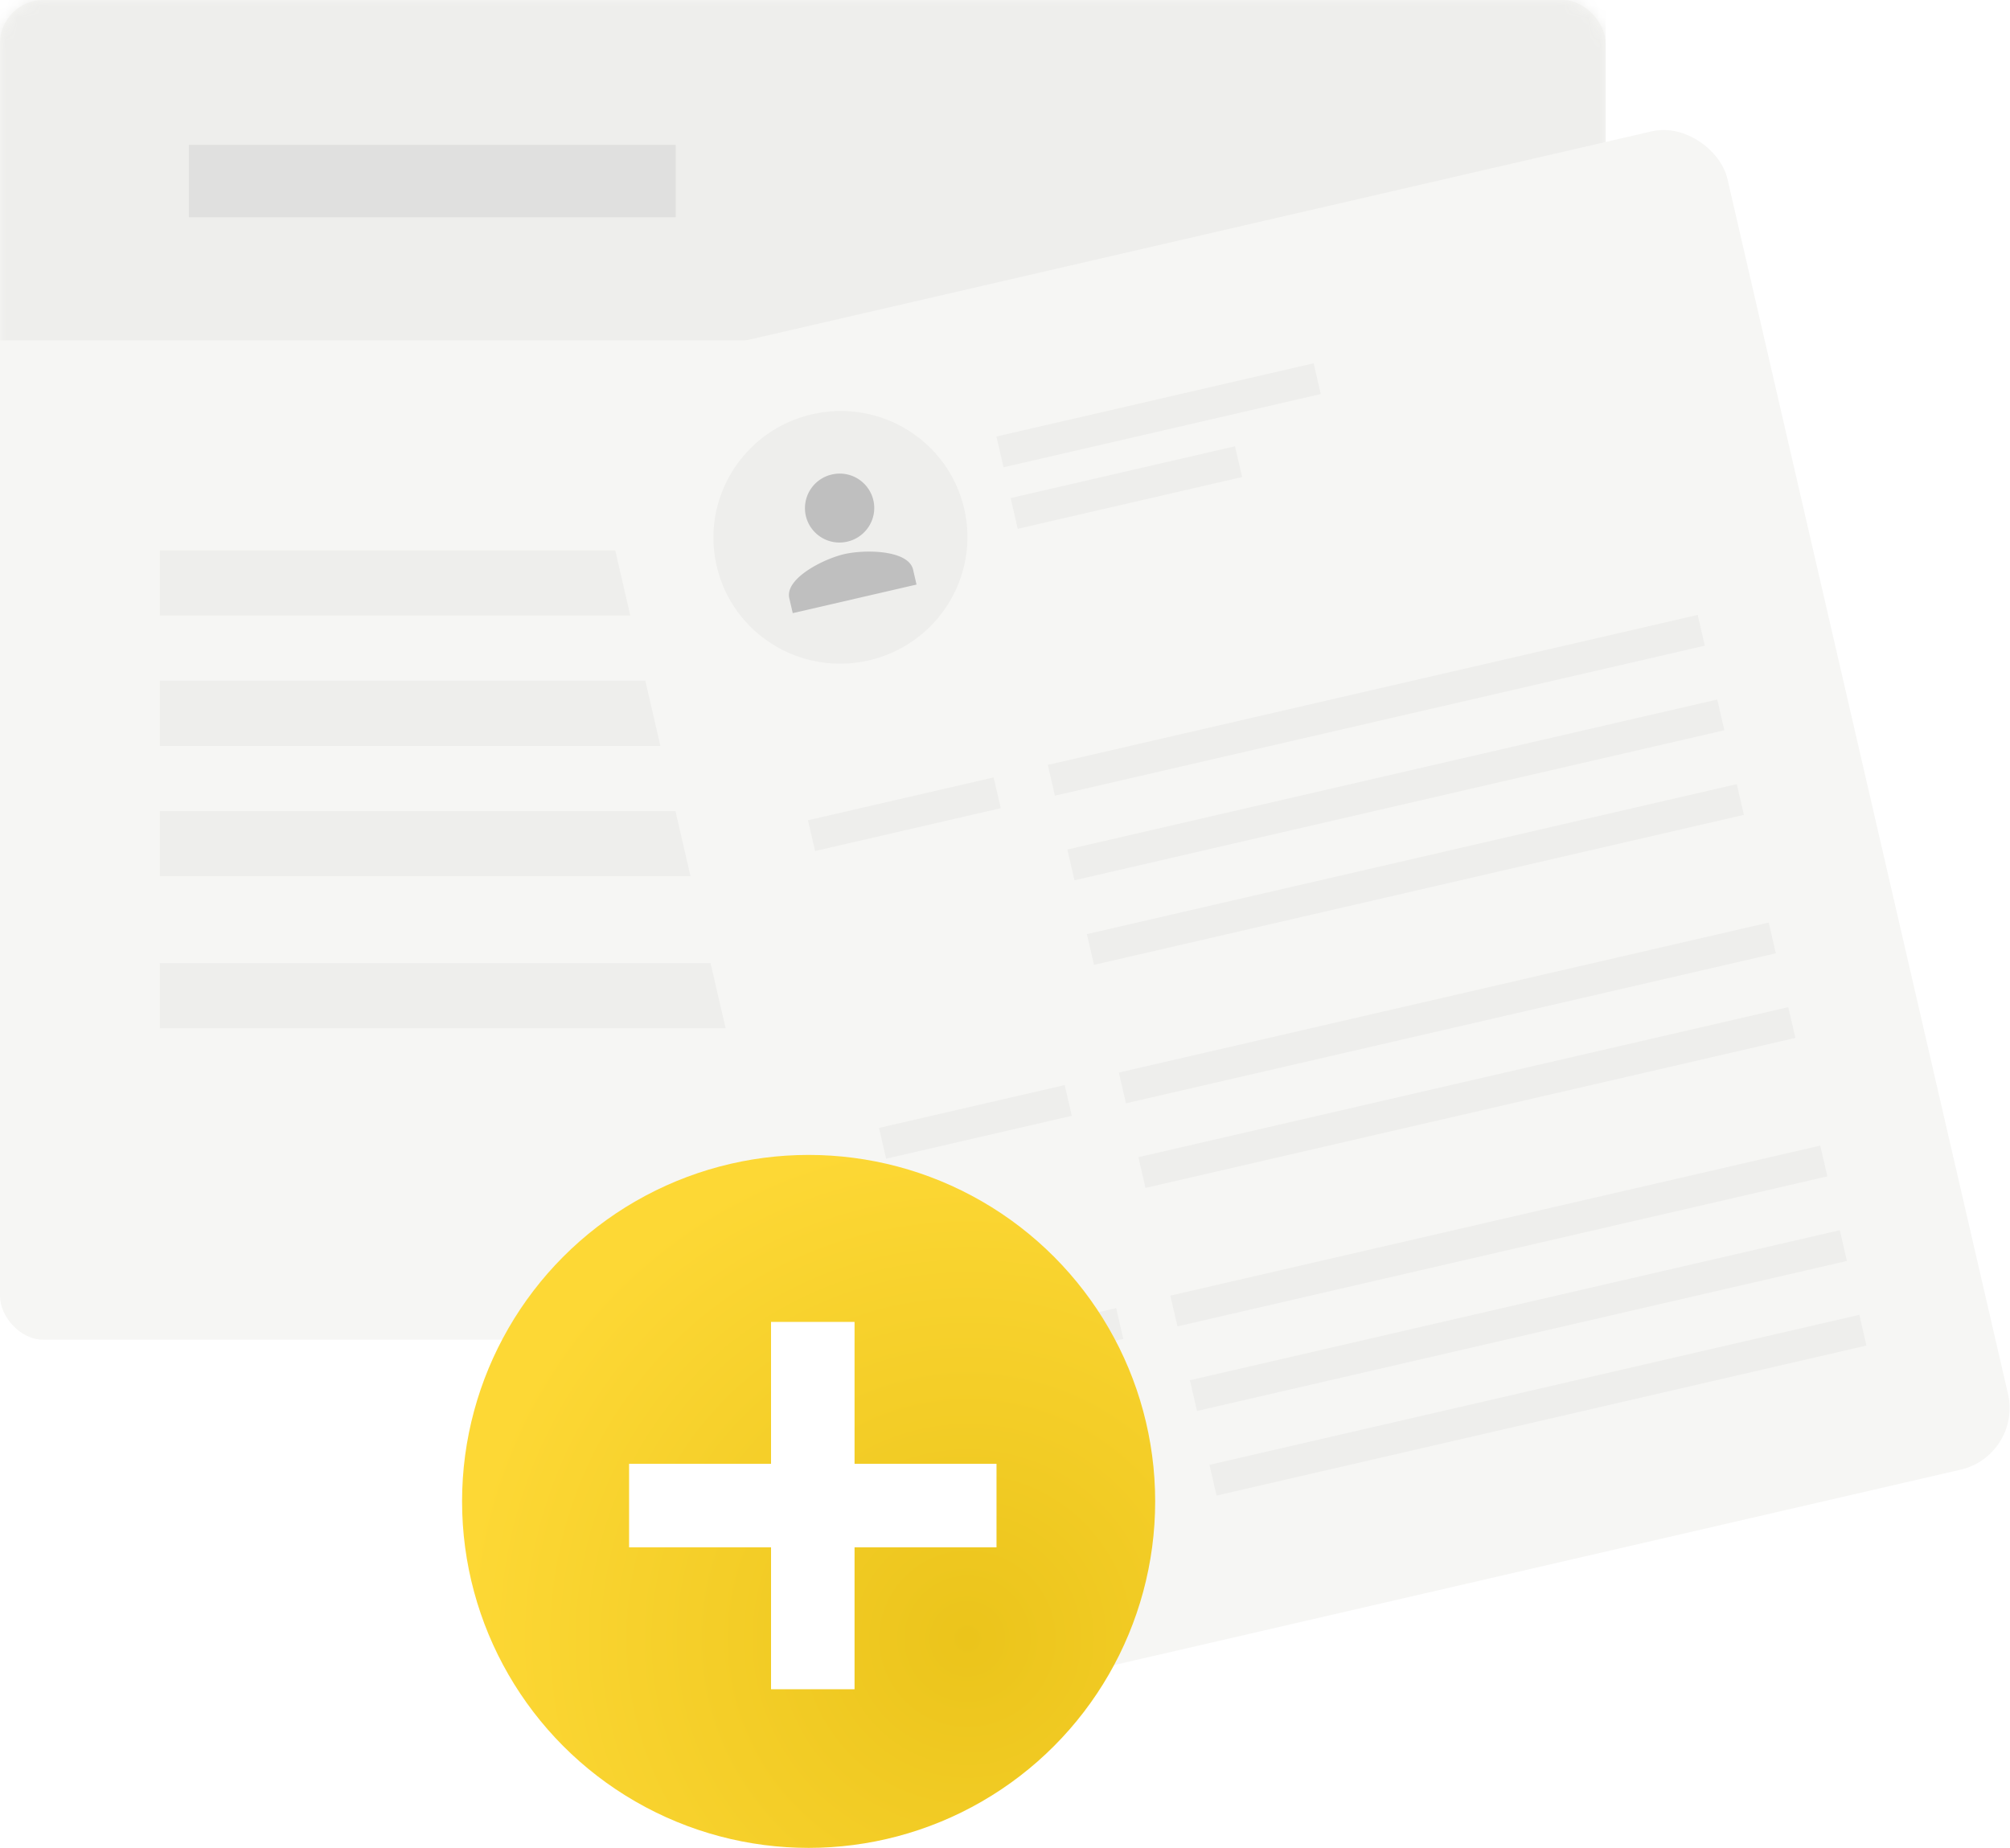 <svg xmlns="http://www.w3.org/2000/svg" xmlns:xlink="http://www.w3.org/1999/xlink" width="174" height="160" viewBox="0 0 174 160">
    <defs>
        <rect id="a" width="139" height="116" rx="3.763"/>
        <filter id="c" width="452.4%" height="175.8%" x="-176.2%" y="-37.9%" filterUnits="objectBoundingBox">
            <feGaussianBlur in="SourceGraphic" stdDeviation="10.4"/>
        </filter>
        <rect id="d" width="101.046" height="118.925" rx="5.473"/>
        <radialGradient id="e" cx="72.911%" cy="69.82%" r="72.933%" fx="72.911%" fy="69.82%">
            <stop offset="0%" stop-color="#EBC41B"/>
            <stop offset="100%" stop-color="#FDD835"/>
        </radialGradient>
    </defs>
    <g fill="none" fill-rule="evenodd">
        <g>
            <mask id="b" fill="#fff">
                <use xlink:href="#a"/>
            </mask>
            <use fill="#F6F6F4" xlink:href="#a"/>
            <path fill="#EEEEEC" d="M0-2.508h139V29.47H0z" mask="url(#b)"/>
        </g>
        <g fill="#EEEEEC">
            <path d="M13.837 47.654h52.204v5.643H13.837zM13.837 58.941h52.204v5.643H13.837zM13.837 70.227h52.204v5.643H13.837zM13.837 83.395h52.204v5.643H13.837zM74.846 47.027h47.172v43.892H74.846z"/>
        </g>
        <path fill="#BFBFBF" d="M16.353 12.541h42.14v6.27h-42.14z" opacity=".29"/>
        <g>
            <path fill="#0B0B0B" d="M12.026 16.128l17.658-.01-.048 82.283-17.659.01z" filter="url(#c)" opacity=".13" transform="scale(-1 1) rotate(12 -99.007 -385.012)"/>
            <g transform="rotate(-13 169.19 -202.32)">
                <use fill="#F6F6F4" xlink:href="#d"/>
                <ellipse cx="23.027" cy="10.594" fill="#F6F6F4" rx="5.155" ry="5.126"/>
                <g transform="translate(8.249 7.518)">
                    <ellipse cx="10.998" cy="10.936" fill="#EEEEEC" rx="10.998" ry="10.936"/>
                    <path fill="#BFBFBF" d="M11.498 11.433c1.657 0 3-1.335 3-2.983a2.99 2.99 0 0 0-3-2.982 2.99 2.99 0 0 0-3 2.982 2.99 2.99 0 0 0 3 2.983zm-.5.994c-1.835 0-5.499.888-5.499 2.65v1.326h10.998v-1.325c0-1.763-3.664-2.651-5.499-2.651z"/>
                </g>
                <path fill="#EEEEEC" d="M34.369 12.986h28.183v2.734H34.369zM34.369 18.454h19.934v2.734H34.369z"/>
                <g fill="#EEEEEC">
                    <path d="M10.998 41.692h16.497v2.734H10.998zM32.307 41.692h57.74v2.734h-57.74zM32.307 49.21h57.74v2.734h-57.74zM32.307 56.73h57.74v2.733h-57.74z"/>
                    <g>
                        <path d="M10.998 69.031h16.497v2.734H10.998zM32.307 69.031h57.74v2.734h-57.74zM32.307 76.55h57.74v2.733h-57.74z"/>
                    </g>
                    <g>
                        <path d="M10.998 88.852h16.497v2.734H10.998zM32.307 88.852h57.74v2.734h-57.74zM32.307 96.37h57.74v2.734h-57.74zM32.307 103.89h57.74v2.733h-57.74z"/>
                    </g>
                </g>
            </g>
        </g>
        <g transform="translate(40 100)">
            <circle cx="30" cy="30" r="30" fill="url(#e)"/>
            <path fill="#FFF" d="M26.747 14.458h7.229v31.807h-7.229z"/>
            <path fill="#FFF" d="M46.265 26.747v7.229H14.458v-7.229z"/>
        </g>
    </g>
</svg>
